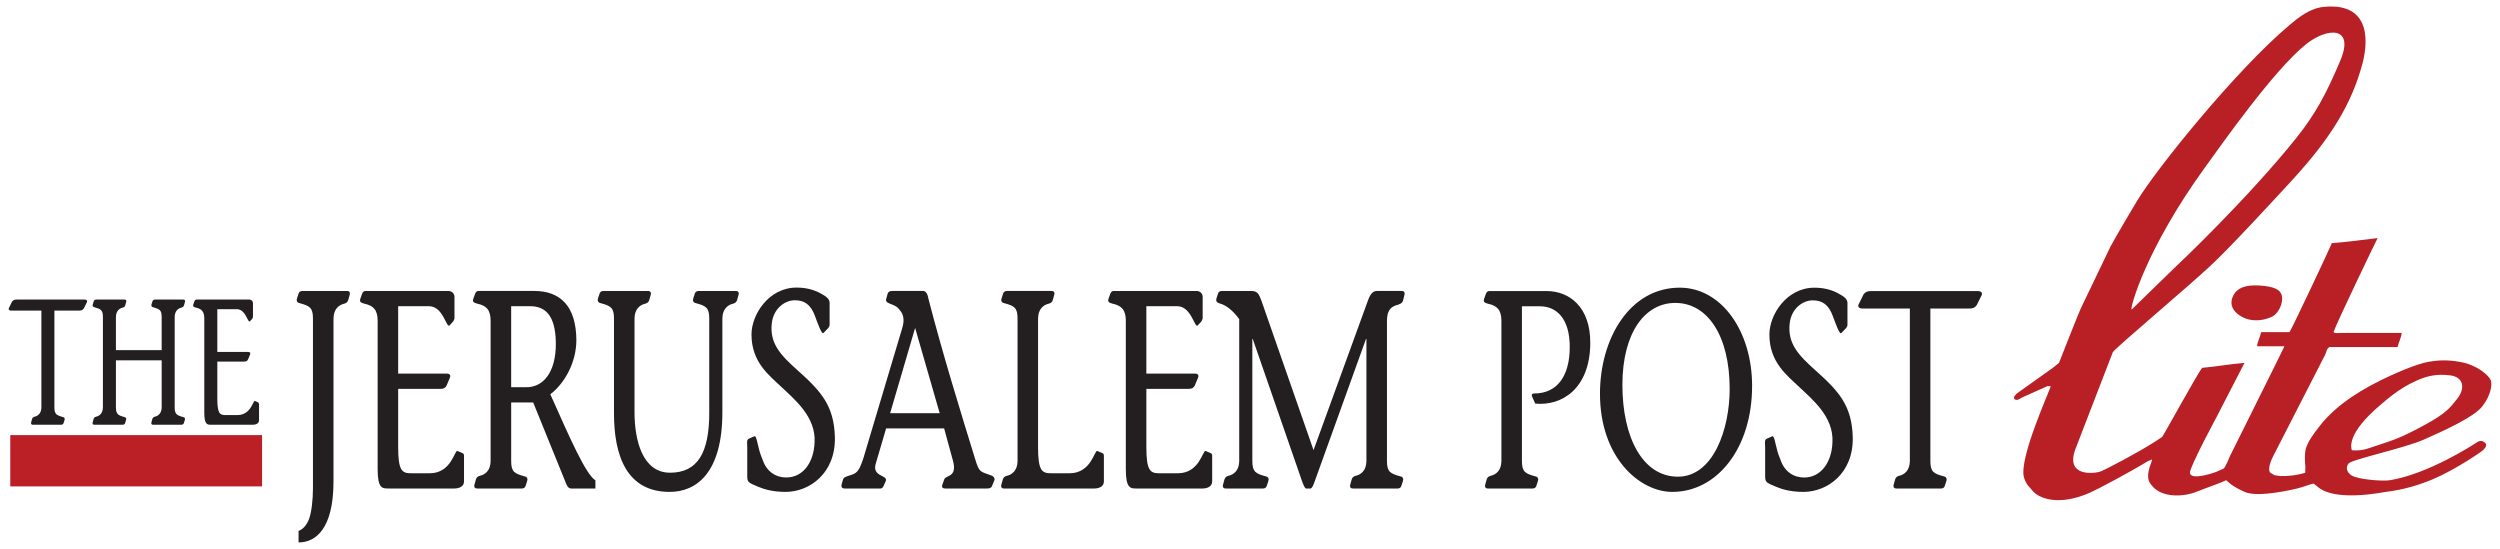 <svg xmlns="http://www.w3.org/2000/svg" id="uuid-b82283c8-7fcb-44d0-a451-d5909c7c10eb" viewBox="0 0 2518.01 552.87"><path d="M54.8,312.87h24.47c2.16,0,3.65-.19,5.13-2.15l2.57-5.24c1.9-2.89,0-3.78-1.9-3.78H17.23c-2.14,0-3.63.17-5.13,2.16l-2.56,5.23c-1.89,2.88,0,3.78,1.89,3.78h30.27v97.27c0,6.14-3.52,8.83-6.88,9.55-.96.36-2.03.54-2.56,2.53l-.83,2.88c-.67,2.33.68,2.71,1.76,2.71h28.37c1.22,0,1.89-.53,2.29-1.26l1.08-3.25c.56-1.44.27-2.87-1.48-3.24-6.61-1.8-8.65-2.87-8.65-9.91v-97.27Z" fill="#231f20" stroke-width="0"></path><path d="M116.78,319.36c0-6.13,3.52-8.83,6.88-9.54.94-.37,2.02-.55,2.56-2.55l.81-2.87c.68-2.34-.68-2.69-1.75-2.69h-28.37c-1.23,0-1.89.54-2.29,1.26l-1.08,3.23c-.54,1.43-.28,2.89,1.47,3.25,6.63,1.8,8.64,2.87,8.64,9.91v90.79c0,6.13-3.5,8.84-6.88,9.54-.94.39-2.04.55-2.57,2.55l-.81,2.86c-.66,2.36.69,2.71,1.76,2.71h28.38c1.22,0,1.89-.53,2.29-1.26l1.08-3.24c.54-1.44.26-2.89-1.49-3.23-6.61-1.81-8.64-2.89-8.64-9.93v-47.2h46.07v47.2c0,6.13-3.51,8.84-6.89,9.54-.94.39-2.04.55-2.58,2.55l-.81,2.86c-.67,2.36.68,2.71,1.75,2.71h28.39c1.21,0,1.89-.53,2.3-1.26l1.07-3.24c.55-1.44.27-2.89-1.48-3.23-6.63-1.81-8.64-2.89-8.64-9.93v-90.79c0-6.13,3.51-8.83,6.87-9.54.95-.37,2.03-.55,2.57-2.55l.82-2.87c.68-2.34-.68-2.69-1.77-2.69h-28.36c-1.23,0-1.89.54-2.31,1.26l-1.08,3.23c-.54,1.43-.26,2.89,1.5,3.25,6.61,1.8,8.64,2.87,8.64,9.91v33.33h-46.07v-33.33Z" fill="#231f20" stroke-width="0"></path><path d="M218.86,311.42h19.72c9.05,0,11.07,14.41,13.11,12.25l2.43-2.7.68-1.62v-13.15c.26-2.52-1.35-4.52-3.92-4.52h-52.83c-.81,0-1.75.37-2.29,1.99l-1.09,3.06c-.66,1.98.57,2.53,2.58,3.06,5.81,1.27,8.51,3.98,8.51,11v94.58c0,12.61,2.98,12.42,7.16,12.42h41.77c3.65,0,6.21-1.62,6.21-4.5v-16.39l-.81-1.61-3.38-1.46c-1.89-.72-3.78,14.24-17.71,14.24h-11.89c-5.81,0-8.23-1.63-8.23-16.75v-37.13h26.75c2.17,0,3.52-.54,4.33-2.51l1.88-4.52c.67-1.61,0-2.68-1.75-2.68h-31.21v-43.08Z" fill="#231f20" stroke-width="0"></path><path d="M335.92,320.91c0-9.66,5.54-13.91,10.88-15.06,1.48-.57,3.18-.86,4.03-3.99l1.29-4.54c1.07-3.7-1.06-4.25-2.76-4.25h-44.78c-1.92,0-2.98.84-3.61,1.97l-1.71,5.12c-.85,2.27-.43,4.54,2.33,5.12,10.44,2.85,13.63,4.53,13.63,15.63v170.83c0,11.95-1.47,24.16-3.83,30.7-1.91,5.4-5.95,10.82-10.66,12.23v11.66c16.85,0,35.19-13.07,35.19-61.69v-163.73Z" fill="#231f20" stroke-width="0"></path><path d="M401.04,308.41h31.14c14.27,0,17.47,22.73,20.67,19.33l3.83-4.26,1.07-2.56v-20.76c.43-3.97-2.13-7.09-6.17-7.09h-83.36c-1.28,0-2.77.56-3.63,3.12l-1.7,4.84c-1.06,3.12.85,3.97,4.05,4.82,9.17,2,13.43,6.26,13.43,17.33v149.24c0,19.91,4.69,19.61,11.32,19.61h65.87c5.75,0,9.8-2.57,9.8-7.1v-25.86c0-1.15-.42-2.28-1.29-2.57l-5.32-2.27c-2.99-1.15-5.96,22.45-27.94,22.45h-18.76c-9.15,0-13.01-2.56-13.01-26.43v-58.55h42.23c3.41,0,5.53-.85,6.8-3.98l2.99-7.1c1.07-2.56,0-4.28-2.77-4.28h-49.26v-67.93Z" fill="#231f20" stroke-width="0"></path><path d="M599.69,483.79c-9.6-5.97-25.16-41.21-45.4-86.69,14.93-11.37,26.23-32.7,26.23-54.59-.22-34.67-16.63-49.46-42.44-49.46h-56.06c-1.29,0-2.78.57-3.64,3.14l-1.7,4.83c-1.08,3.12.85,3.98,4.05,4.84,9.17,1.98,13.42,6.25,13.42,17.32v141c0,9.67-5.53,13.93-10.86,15.06-1.49.57-3.2.86-4.05,3.97l-1.28,4.57c-1.07,3.67,1.08,4.25,2.78,4.25h44.77c1.92,0,2.97-.85,3.63-1.99l1.7-5.12c.86-2.28.42-4.53-2.36-5.12-10.43-2.83-13.63-4.54-13.63-15.63v-58.84h22.16l32.42,79.88c.85,2.25,2.34,6.82,5.74,6.82h24.51v-8.24ZM514.85,308.41h18.97c14.7,0,25.57,8.24,26.01,36.68.42,31.25-13.86,45.46-30.27,44.89h-14.71v-81.57Z" fill="#231f20" stroke-width="0"></path><path d="M639.1,320.91c0-9.66,5.55-13.91,10.87-15.06,1.49-.57,3.19-.86,4.04-3.99l1.29-4.54c1.08-3.7-1.07-4.25-2.76-4.25h-44.78c-1.92,0-2.98.84-3.61,1.97l-1.72,5.12c-.85,2.27-.42,4.54,2.35,5.12,10.44,2.85,13.63,4.53,13.63,15.63v95.23c0,42.93,12.8,79.3,56.08,79.3,27.3,0,53.09-19.6,53.09-80.15v-94.38c0-9.66,5.55-13.91,10.88-15.06,1.49-.57,3.19-.86,4.04-3.99l1.29-4.54c1.07-3.7-1.06-4.25-2.78-4.25h-37.3c-1.91,0-2.99.84-3.64,1.97l-1.68,5.12c-.86,2.27-.44,4.54,2.33,5.12,10.45,2.85,13.65,4.53,13.65,15.63v94.94c0,39.79-11.51,60.26-39.45,60.26s-35.81-32.98-35.81-60.83v-94.38Z" fill="#231f20" stroke-width="0"></path><path d="M834.32,330.3c.63-1.15,1.27-1.99,1.27-3.12v-21.04c.42-4.82-2.98-7.39-9.39-10.82-6.4-3.41-14.06-5.67-23.88-5.67-28.15,0-45.41,27.28-45.41,47.18,0,27.85,17.48,40.93,30.07,52.87,13.22,12.51,34.94,30.12,33.46,55.71-.64,19.9-11.3,35.51-28.56,35.51-10.24,0-19.81-5.68-23.88-18.18-5.33-11.93-5.33-24.44-8.32-23.31l-5.75,2.56c-2.14,1.13-1.29,5.41-1.29,8.53v27.57c0,7.39,0,7.66,11.11,12.23,6.8,2.85,15.53,5.12,27.48,5.12,24.09,0,50.52-18.76,49.68-55.14-.86-31.85-14.08-46.33-37.31-67.08-17.49-15.63-28.57-27.3-26.22-47.76,1.7-14.49,12.78-23.03,23.23-23.03,9.6,0,15.98,4.27,20.25,15.91,2.77,7.4,6.84,19.05,8.52,17.07l4.93-5.12Z" fill="#231f20" stroke-width="0"></path><path d="M1001.65,483.51c.43-1.71-.61-3.7-2.97-4.55-11.72-4.26-12.37-2.84-16.64-17.06-14.28-46.32-32.18-104.04-46.9-160.89-.63-4.23-2.34-7.95-5.33-7.95h-30.7c-2.33,0-4.27.29-5.11,2.84l-1.07,3.98c-2.99,6.82,7.03,5.11,11.93,10.8,2.34,2.84,7.68,7.1,3.84,19.89l-39.21,131.33c-4.5,13.07-5.99,14.78-14.93,17.35-3.19,1.12-4.9,1.7-5.54,3.98l-1.06,3.68c-1.93,5.99,2.55,5.12,6.61,5.12h31.98c2.99,0,3.61-3.13,4.26-4.54l1.28-2.85c2.76-6.55-14.08-3.98-10.03-17.63l10.45-35.53h58.42l8.94,32.69c4.48,16.77-7.03,14.21-8.73,18.47l-1.93,5.41c-1.26,3.12.85,3.97,2.78,3.97h42.21c1.7,0,4.05-.29,4.89-2.28l2.55-6.25ZM896.55,416.15l25.17-85.85,24.73,85.85h-49.89Z" fill="#231f20" stroke-width="0"></path><path d="M1008.66,487.77c-1.06,3.7,1.08,4.27,2.78,4.27h90.59c5.76,0,9.81-2.57,9.81-7.1v-25.86c0-1.15-.41-2.29-1.27-2.57l-5.34-2.27c-2.98-1.15-5.96,22.43-27.92,22.43h-18.76c-9.15,0-13.01-2.54-13.01-26.42v-129.33c0-9.67,5.55-13.93,10.88-15.07,1.49-.57,3.2-.85,4.04-3.98l1.29-4.55c1.07-3.7-1.07-4.26-2.77-4.26h-44.76c-1.9,0-2.99.85-3.64,1.98l-1.69,5.13c-.84,2.27-.43,4.55,2.34,5.11,10.45,2.85,13.65,4.55,13.65,15.64v143.26c0,9.66-5.53,13.92-10.87,15.07-1.5.57-3.2.85-4.05,3.97l-1.29,4.55Z" fill="#231f20" stroke-width="0"></path><path d="M1154.62,308.41h31.14c14.26,0,17.47,22.73,20.66,19.33l3.85-4.26,1.06-2.56v-20.76c.43-3.97-2.13-7.09-6.2-7.09h-83.34c-1.29,0-2.77.56-3.62,3.12l-1.71,4.84c-1.06,3.12.86,3.97,4.04,4.82,9.16,2,13.43,6.26,13.43,17.34v149.23c0,19.91,4.68,19.61,11.3,19.61h65.88c5.75,0,9.8-2.57,9.8-7.1v-25.86c0-1.15-.43-2.28-1.27-2.57l-5.33-2.27c-2.99-1.15-5.98,22.45-27.94,22.45h-18.75c-9.16,0-13-2.56-13-26.43v-58.56h42.21c3.4,0,5.55-.85,6.82-3.98l2.98-7.1c1.07-2.56,0-4.28-2.77-4.28h-49.24v-67.93Z" fill="#231f20" stroke-width="0"></path><path d="M1396.96,323.2c0-11.38,4.49-14.5,10.88-16.21,2.34-.85,4.46-1.42,5.32-4.27l1.27-5.11c1.07-3.99-.84-4.55-2.98-4.55h-24.52c-2.98,0-6.18,1.42-8.94,9.1l-55,151.21-51.83-148.64c-3.62-10.52-5.12-11.66-12.14-11.66h-28.36c-1.91,0-2.99.85-3.64,1.99l-1.69,5.1c-.86,2.56-.43,4.57,3.84,5.69,4.27,1.14,11.72,5.41,18.98,15.64v142.69c0,9.67-5.56,13.92-10.89,15.07-1.49.56-3.2.85-4.05,3.97l-1.27,4.55c-1.06,3.7,1.05,4.27,2.76,4.27h37.32c1.92,0,2.98-.85,3.62-1.99l1.72-5.12c.85-2.27.42-4.55-2.36-5.12-10.45-2.83-13.64-4.54-13.64-15.63v-122.8h.41l49.05,141.55c1.71,5.12,3.42,9.11,4.69,9.11h4.26c1.7,0,2.78-2.83,4.06-6.24l52.01-144.41h.42v122.8c0,9.67-5.53,13.92-10.87,15.07-1.49.56-3.19.85-4.05,3.97l-1.28,4.55c-1.06,3.7,1.08,4.27,2.77,4.27h44.78c1.91,0,2.99-.85,3.61-1.99l1.7-5.12c.87-2.27.43-4.55-2.32-5.12-10.45-2.83-13.66-4.54-13.66-15.63v-140.98Z" fill="#231f20" stroke-width="0"></path><path d="M1532.9,308.5h18.12c16.4,0,30.04,11.94,30.04,40.92s-12.37,46.89-35.81,46.89c-1.91,0-3.19.84-1.91,3.68l2.98,6.53c26.84,2.56,54.97-15.06,55.41-60.51.42-37.23-21.52-52.85-43.9-52.85h-57.76c-1.28,0-2.78.57-3.61,3.12l-1.7,4.83c-1.08,3.12.84,3.98,4.03,4.82,9.18,1.99,13.44,6.25,13.44,17.34v140.93c0,9.65-5.55,13.91-10.88,15.05-1.5.56-3.18.85-4.06,3.97l-1.27,4.55c-1.06,3.69,1.08,4.27,2.76,4.27h44.77c1.92,0,2.96-.85,3.61-1.99l1.7-5.11c.86-2.28.44-4.54-2.35-5.12-10.43-2.82-13.63-4.54-13.63-15.61v-155.71Z" fill="#231f20" stroke-width="0"></path><path d="M1689.93,480.1c-35.37,0-55.84-39.49-55.84-92.34s22.81-82.66,53.28-82.66c32.62,0,54.76,33.24,54.76,86.63,0,40.37-16.39,88.38-52.2,88.38M1684.38,495.44c44.96,0,80.35-43.75,80.35-106.83,0-54.83-30.7-98.87-72.89-98.87-50.3,0-80.34,51.13-80.34,106.85,0,64.19,39.84,98.86,72.88,98.86" fill="#231f20" stroke-width="0"></path><path d="M1859.49,330.38c.63-1.13,1.28-1.99,1.28-3.12v-21.03c.43-4.84-2.99-7.39-9.39-10.79-6.38-3.42-14.07-5.68-23.86-5.68-28.12,0-45.38,27.27-45.38,47.17,0,27.83,17.47,40.9,30.02,52.83,13.22,12.51,34.95,30.12,33.48,55.68-.65,19.9-11.3,35.52-28.58,35.52-10.22,0-19.8-5.69-23.84-18.18-5.33-11.92-5.33-24.42-8.32-23.3l-5.76,2.57c-2.14,1.12-1.28,5.39-1.28,8.5v27.57c0,7.39,0,7.66,11.07,12.23,6.82,2.83,15.57,5.1,27.49,5.1,24.09,0,50.51-18.74,49.67-55.11-.85-31.83-14.07-46.31-37.29-67.06-17.48-15.62-28.56-27.26-26.21-47.73,1.7-14.49,12.78-23.03,23.22-23.03,9.58,0,15.98,4.28,20.24,15.92,2.78,7.39,6.82,19.04,8.53,17.05l4.89-5.12Z" fill="#231f20" stroke-width="0"></path><path d="M1944.29,310.76h38.56c3.42,0,5.74-.28,8.11-3.39l4.05-8.24c2.97-4.54,0-5.97-2.99-5.97h-106.97c-3.4,0-5.76.29-8.1,3.41l-4.05,8.24c-2.99,4.55,0,5.95,2.99,5.95h47.73v153.44c0,9.66-5.55,13.91-10.88,15.05-1.49.56-3.19.85-4.05,3.98l-1.27,4.54c-1.07,3.7,1.07,4.27,2.75,4.27h44.77c1.91,0,2.98-.85,3.62-1.99l1.7-5.11c.87-2.28.43-4.55-2.34-5.12-10.44-2.82-13.64-4.54-13.64-15.61v-153.44Z" fill="#231f20" stroke-width="0"></path><rect x="10.35" y="438.25" width="253.61" height="51.66" fill="#bb2026" stroke-width="0"></rect><path d="M2275.74,287.57c14.09.96,21.32,3.61,22.65,10.88,1.3,7.28-3.67,18.05-10.93,20.96-7.21,2.93-13.84,4.08-21.76,2.53-7.94-1.59-21.02-9.22-17.62-20.95,3.21-10.97,13.58-14.38,27.66-13.42" fill="#b92026" stroke-width="0"></path><path d="M2384.69,451.83c26.71-8.83,30.85-9.61,55.3-22.65,24.43-13.03,27.76-18.78,34.35-26.82,9.32-11.31,6.99-22.67-6.67-24.31-13.71-1.6-22.98.49-34.21,5.53-17.27,7.71-30.18,19.43-35.36,23.81-35.19,29.61-29.98,43.74-29.34,46.11,5.65.47,10.79,0,15.93-1.67M2322.17,44.94c-32.09,26-83.72,99.32-101.64,124.17-59.65,82.51-75.33,141.47-73.62,142.74l44.5-43.29c.79-.51,72.88-68.83,121.63-129.85,18.33-22.9,29.7-43.34,44.23-77.95,14.55-34.62-13.33-33.5-35.11-15.82M2116.12,474.76c3.27-1.21,35.74-17.99,54.04-29.67l7.56-5.02c1.49-1.61,36.03-64.57,40.22-69.54,14.49-1.42,28.04-3.78,42.75-5.03-9.46,17.91-18.42,35.96-27.68,53.64-.41.76-11.07,20.9-13.54,25.86-1.03,2.15-9.27,17.8-13.27,28.6-4,10.8,17.76,4.76,25.97,1.66l7.54-3.35c1.31-1.04,2.4-4.12,4.21-7.53l1.68-4.17c.27-.6,53.71-107.69,55.29-111.47h-27.63c.71-5.44,3.13-9.17,4.21-14.25h28.45c1.34-.65,40.44-83.97,42.75-89.64,15.99-1.04,30.7-3.36,46.07-5.08-.52.74-41.81,86.44-44.41,94.72,1.8,1.59,4.93.82,8.38.85,18.08.17,40.83-.11,60.35,0-.71,5.42-3.13,9.13-4.21,14.24h-68.7c-2.78,1.58-2.89,5.02-4.19,7.56l-52.79,103.07c-.3.53-6.04,12.07-2.51,15.9l4.21,2.51,5.84.85c8.65.23,17.68-.91,25.15-3.36l.08-6.48c-.21-.57-1.15-13.05.74-18.66l2.53-5.87c.29-.45,3.34-6.2,11.73-16.75,17.74-22.2,43.89-37.59,69.54-49.43,25.67-11.85,37.42-14.36,42.24-14.9,4.86-.55,13.14-2.39,29.84.63,16.64,3.07,28.59,13.76,30.18,18.47,1.55,4.69,0,14.95-8.38,25.97-8.41,11-38.67,24.59-58.67,33.5-20.01,8.94-72.94,20.05-76.26,24.3-3.34,4.27-1.3,9.17,2.99,11.9,6.56,4.14,31.11,6.15,38.92,4.85,38.79-6.37,84.7-36.32,85.45-36.88,4.82-3.31,6.78-3.54,10.09-.83,3.26,2.74-.9,6.2-1.79,7.34-.84,1.13-27.91,19.85-51,29.55-13.14,5.5-29.53,10.57-46.92,12.58-2.83.31-50.88,10.46-68.73-5.05l-4.21-3.35c-4.84,1.18-10.9,3.64-16.76,5.05-1.9.42-38.78,9.67-52.76,3.35-14.01-6.35-15.85-9.71-18.47-11.76-3.95,2.21-15.91,6.15-30.16,11.76-14.23,5.59-34.27,5.27-43.55-5.05-3.12-3.43-7.31-7.41-3.35-20.1.7-2.26,1.82-4.43,2.5-7.53l-4.18,1.66c-18.69,11.42-50.16,28.17-58.74,31.95-30.7,13.48-51.71,6.32-58.5-3.21-.92-1.3-5.34-4.48-7.64-11.99-5.82-19.15,27-89.84,26.81-92.19h-3.34l-24.31,10.89c-2.67,1.15-5.47,4.03-8.37,2.53-2.23-2.65.25-3.92,1.69-5.86l37.31-26.59,5.41-4.4s18.87-48.07,21.78-54.48l30.17-62.86c.7-1.07,8.03-14.86,26.84-46.08,18.76-31.22,99.06-131.15,153.33-176.81,10.2-8.58,21.11-17.2,35.19-18.44,49.77-4.4,42.92,40.27,38.29,57.42-10.77,39.85-30.82,73.88-71.88,118.41-20.24,21.99-62.52,67.88-82.06,85.89-23.88,22.11-96.2,83.08-97.44,86.18l-37.47,97.09c-11.13,28.8,18.96,25.35,25.57,22.93" fill="#b92026" stroke-width="0"></path></svg>